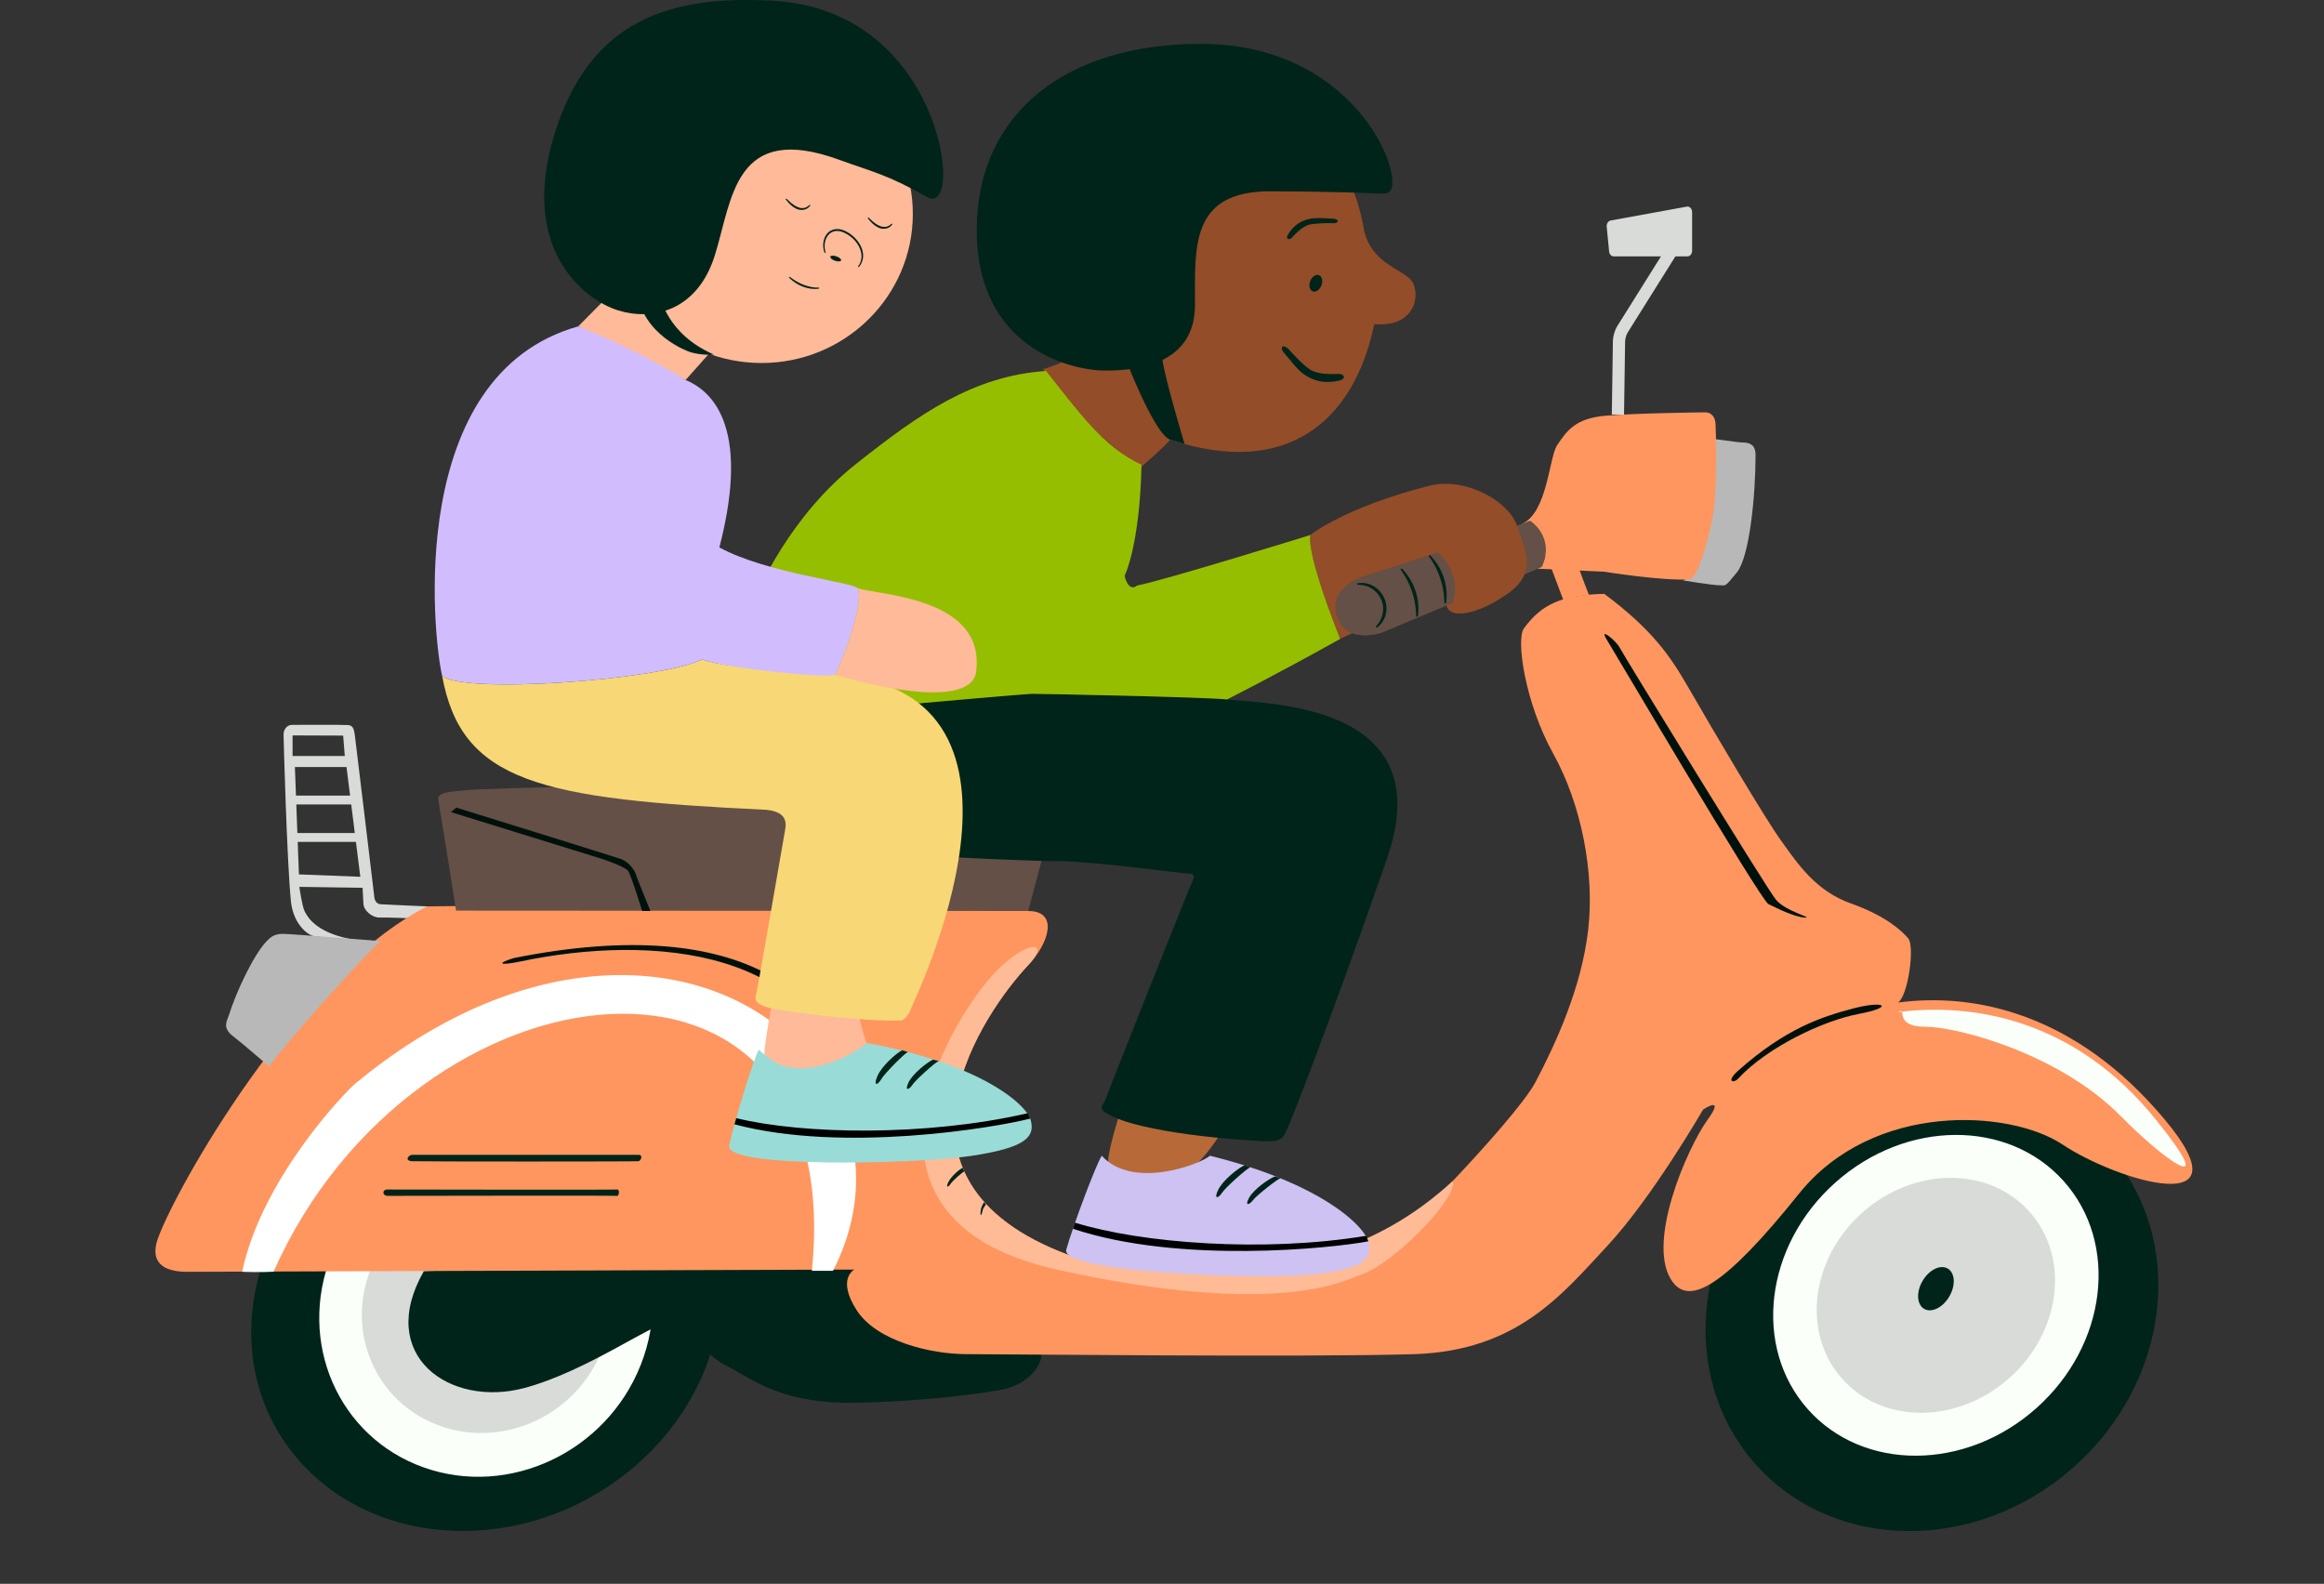 <svg xmlns="http://www.w3.org/2000/svg" viewBox="0 0 611 416.41"><rect x="0" y="0" width="611" height="416.41" fill="#333333" stroke="none"/><defs><style>.cls-2{fill:#d9dbd9}.cls-3{fill:#b8b8b8}.cls-4{fill:#ffba99}.cls-8{fill:#fafffa}.cls-9{fill:#934d28}.cls-10{fill:#ff965f}.cls-13{fill:#00110c}.cls-14{fill:#00241a}.cls-15{fill:#645046}</style></defs><g id="wiel_scheef" data-name="wiel scheef"><ellipse class="cls-14" cx="507.92" cy="343.75" rx="62.04" ry="56.12" transform="rotate(-41.41 507.939 343.744)"/><ellipse class="cls-8" cx="508.96" cy="340.59" rx="45.06" ry="39.72" transform="rotate(-41.74 508.919 340.573)"/><ellipse class="cls-2" cx="508.96" cy="340.59" rx="33" ry="29.09" transform="rotate(-41.74 508.919 340.573)"/><ellipse class="cls-14" cx="508.96" cy="338.79" rx="6.14" ry="4.07" transform="rotate(-59.64 508.994 338.792)"/></g><g id="brommer"><path class="cls-2" d="M82.41 246.11c-2.07-.59-5.38-3.66-5.93-9.19-1.07-10.89-1.93-43.01-1.93-43.9s.67-2.44 2.22-2.44 13.33-.06 14.78.05 1.56 1.44 1.78 3 5.11 42.44 5.11 42.44.22 1.56 1.56 1.67 12.33.56 12.33.56v1.22l-3.59 1.95s-7.19-.31-8.97-.24-4.11-1.71-4.22-3.6-.22-4.22-.22-4.22l-16.63-.24s.74 5.24 1.41 6.46 2.56 5.22 11.33 7.11-9.04-.63-9.04-.63Zm-3.83-16.22 16.15.63-3.63-28.86H77.53l1.06 28.24Zm-1.65-31.13h13.72l-.43-5.36-13.3-.05v5.41Z"/><path class="cls-3" d="M442.44 152.58c2.33-.18 5.23-10.49 5.89-13.86 1.22-6.24.78-18.17.67-19.91-.08-1.25.52-1.6.43-1.7-.03-.04-.12-.59-.26-1.7 1.74-.17 7.37.93 8.94.93 1.89 0 3.44.55 3.44 3.3 0 10.55-1.56 26.7-4.89 30.83s-2.89 3.4-4.67 3.4-9.56-1.28-9.56-1.28Z"/><path class="cls-14" d="M87.95 304.05c26.05-23.01 65-23.57 87-1.25s18.71 59.08-7.34 82.09c-26.05 23.01-65 23.57-87 1.25s-18.71-59.08 7.34-82.09Z"/><path class="cls-8" d="M87.13 330.01c9.06-22.82 34.6-34.85 57.05-26.86 22.45 7.99 33.3 32.97 24.24 55.79-9.06 22.82-34.6 34.85-57.05 26.86-22.45-7.99-33.3-32.97-24.24-55.79Z"/><path class="cls-2" d="M97.45 333.68c6.67-16.8 25.66-25.59 42.41-19.63 16.75 5.96 24.92 24.42 18.25 41.22-6.67 16.8-25.66 25.59-42.41 19.63-16.75-5.96-24.92-24.42-18.25-41.22Z"/><path class="cls-14" d="M111.44 334.2c-12.73 22.23 6.86 35.97 26.45 30.72 16.59-4.44 34.35-17.48 39.62-18.07 3.55-.4 5.33 8 13.33 12.15s14.81 10.37 35.85 9.78 34.07-3.02 35.85-3.26c6.52-.89 11.57-5.68 11.27-9.93-11.7-.4-17.3-2.12-25.97-1.93s-24.15-6.27-23.82-19.85c-18.93-2.91-112.59.39-112.59.39Z"/><path d="M294.56 292.07s-3.23 10.28-3.23 13.31c0 6.32 19.01 4.92 23.01.97s6.58-8.39 6.58-8.39l-26.36-5.89Z" style="fill:#b76a38"/><path class="cls-14" d="M123.82 343.07c.9-2.27 3.4-3.48 5.58-2.7 2.18.78 3.22 3.25 2.32 5.51-.9 2.27-3.4 3.48-5.58 2.7-2.18-.78-3.22-3.25-2.32-5.51Z"/><path class="cls-10" d="M41.55 325.52c4.74-13.17 36.79-70.11 70.79-87.22 32.89-.52 150 1.22 158 1.22s5.57 8.35-.07 14.3c-10.96 11.56-42.67 56.3 10.74 76.16 53.26 10.65 68.67 8.38 74.67 5.41s42.67-40.76 48-50.87 12.07-24.78 13.85-39.89-1.78-33.19-9.19-46.52-9.8-30-7.7-32.89c4.74-6.52 10.18-8.8 21.14-9.09 12.72 9.51 17.35 16.38 22.09 24.59 7 12.14 19.88 33.98 24.33 40.2s9.19 13.33 18.37 16.59 13.33 7.11 15.11 9.19 0 15.11-2.67 16.89c19.85-2.67 46.52 2.67 69.93 30.52 22.72 27.04-12.44 16.3-26.67 6.81-13.79-9.2-49.78-11.42-69.33 12.96s-28.51 29.13-33.04 23.35c-7.56-9.64 3.63-35.35 9.04-42.83 4.83-6.68-1.19-2.67-1.19-2.67s-13.33 23.11-25.19 35.85-23.7 27.56-50.67 28.44-109.04 0-117.93 0-23.41-3.26-28.74-11.56-.59-10.67-.59-10.67-169.19.59-175.41.59-10-2.43-7.67-8.89Z"/><path d="M358.05 335.02c-3.29 1-20.49 11.97-80.08-1.2-61.63-13.63-26.37-69.33-14.52-80 7.79-7.01 12.46-5.95 6.81 0-10.96 11.56-42.67 56.3 10.74 76.16 53.26 10.65 81.89-2.02 100.89-19.43 0 0 .76.98-1.22 4.19-5 8.11-17.06 18.58-22.62 20.28Z" style="fill:#ffbb95"/><path class="cls-8" d="M557.59 293.46c11.39 11.62 26.48 22.37 9.23.93-21.5-26.74-48.57-30.76-67.83-28.29 2.59-1.65-1.44 3.85 7.18 3.85s35.35 7.14 51.41 23.52Z"/><path d="M71.91 334.35c-2.8.16-7.56.1-8.24.01 5.11-24.44 27.13-47.33 29.78-49.51 48.31-39.91 97.48-34 119.93-6.15 20.21 25.08 8.76 49.3 5.63 55.41h-5.56c9.78-96.56-104.36-83.49-141.53.24Z" style="fill:#fff"/><path class="cls-3" d="M100.12 247.44c-3.32-.27-23.78-1.92-25.78-1.92-2.33 0-3.31.99-4.22 1.92-3.33 3.41-8 13.19-10 19.63-.4 1.27-1.78 3.11 1.11 5.33s7.35 6.2 9.56 7.99c3.66-5.4 24.55-28.88 29.32-32.95Z"/><path class="cls-10" d="M400.07 137.77c6.78-2.91 7.17-17.5 9.3-20.69 2.56-3.85 4.86-7.11 12.73-7.78s25-.89 26.27-.89 2.55.89 2.66 3 .58 16.56-.69 24.11c-.69 4.07-3.7 16.56-6.13 16.78-6.48.56-22.57-2-22.57-2l-17.82-.8s7.25-3.06-3.74-11.73Z"/><path class="cls-2" d="m426.97 109.03.28-18.96c0-1.03.28-2 .81-2.85l15.46-24.67-2.72-1.71-15.46 24.67a8.557 8.557 0 0 0-1.3 4.54l-.28 18.93 3.21.05Z"/><path class="cls-2" d="m423.05 66.09-.63-6.44c-.08-.81.37-1.55 1.01-1.67l20.08-3.66c.72-.13 1.36.57 1.36 1.48v10.1c0 .83-.53 1.5-1.19 1.5h-19.46c-.6 0-1.11-.56-1.18-1.31Z"/><path class="cls-15" d="M401.87 137.03s-1.59.76-3.92 1.41c3.27 3.34 2.66 10.77.67 13.49 3.05-1.22 6.74-2.88 6.74-2.88 3.57-7.87-2.97-12.06-2.97-12.06l-.52.04Z"/><path class="cls-10" d="M411 157.71s4.11-1.2 6.76-1.26c-1.19-2.93-2.84-7.54-2.84-7.54l-7.52-.76 3.6 9.57Z"/><path class="cls-2" d="M77.52 209.18H94v2.33H77.52zM77.52 219.01H94v2.33H77.52z"/><path class="cls-15" d="m270.33 239.51 3.49-13.18-88.93-20.45s-58.78 1.41-62.33 1.86-7.78.33-7.33 2.61 4.67 29.07 4.67 29.07l150.44.09Z"/></g><g id="bestuurder"><path class="cls-9" d="M380.2 158.46s-15.67 3.62-27.87 9.5c-9.56-24.22-7.78-27.33-7.78-27.33s8.77-7.18 31.11-12.89c9.56-2.44 20.9 3.94 23.16 10.41s5.51 12.37-2.49 17.98-15.98 7.08-16.13 2.33Z"/><path d="M289.67 303.85c-1.44 2.09-7.67 18.67-9.33 24.67s49.01 7.9 63.22 6.67 17.22-3.78 16.33-8.33-12.89-15.89-41.78-23c-2.89 2.44-20.44 8.89-28.44 0Z" style="fill:#cdc2f1"/><path class="cls-14" d="M189.52 189.52s79.56-7.11 81.78-7.11 45.04.83 51.26 1.48c12.3 1.29 56.15 1.48 42.07 41.93s-25.63 70.22-26.52 71.7-.84 2.67-5.83 2.52-33.13-2.07-41.43-7.41c-2.37-1.33-.59-2.22-.15-3.7s22.37-56.59 22.96-57.63 0-1.63-1.33-1.63-25.21-3.26-34.01-3.26-37.99-1.48-42.73-1.93-22.52-4.44-24.15-5.33-22.22-20.15-21.93-21.04 0-8.59 0-8.59Z"/><path class="cls-15" d="M351.55 162.07c2.57 7.71 12.17 4.09 12.17 4.09"/><path class="cls-9" d="M345.74 35.74c3.76 3.17 6.71 7.12 8.9 11.71 1.78 3.73 3.05 7.87 3.85 12.37 1.7 9.63 10.52 10.89 12.74 14.15s1.11 12.16-9.93 11.26c-5.33 25.69-23.11 40.52-53.63 30.37-1.43 1.78-7.56 7.11-7.56 7.11s-11.85-6-25.93-25.63c4-1.19 10-3.64 14.81-7.56-14.81-22 8.67-38.15 18.22-17.78-2.22-28.22 33.93-32.89 38.52-36Z"/><path d="M322.56 183.89c-6.22-.65-49.04-1.48-51.26-1.48s-81.78 7.11-81.78 7.11 1.09-14.15 6.15-26.22c4-9.56 12.58-28 29.4-41.33S255.89 98.86 275 97.53c8.67 10.89 15.11 20 25.11 24.67-.45 21.3-4.44 29.2-4.44 29.2s.89 4.44 3.33 2.53c6.89-1.28 45.56-13.28 45.56-13.28s-1.78 3.11 7.78 27.33c-17.11 9.56-29.78 15.93-29.78 15.93Z" style="fill:#96be00"/><path d="M221.56 74.02c-5.23.09-7.8.09-13.34-3.56" style="fill:none;stroke:#00241a;stroke-linecap:round;stroke-miterlimit:10;stroke-width:2.29px"/></g><g id="greep"><path class="cls-15" d="m377.95 145.25-19.8 6.39s-9.17 2.72-6.6 10.44 12.17 4.09 12.17 4.09l18.21-7.65c2.58-8.25-3.98-13.27-3.98-13.27Z"/><path class="cls-14" d="M357.03 153.33c5.45-.79 9.45 5.42 6.49 10.07-.38.6-.85 1.13-1.4 1.56-.1.08-.25.06-.32-.04a.24.24 0 0 1 .01-.3c.88-.95 1.49-2.12 1.71-3.36.8-3.92-2.48-7.63-6.46-7.49-.28.01-.32-.42-.04-.46ZM368.64 149.56c3.15 3.24 4.77 7.91 4.14 12.41-.04.27-.46.25-.46-.04-.09-4.33-1.45-8.57-4.03-12.07-.17-.22.14-.51.34-.3ZM376.06 146.05c3.15 3.24 4.77 7.91 4.14 12.41-.04.27-.46.25-.46-.04-.09-4.33-1.45-8.57-4.03-12.07-.17-.22.14-.51.34-.3ZM297 97.05s6.9 17.39 10.67 18.54l3.77 1.14s-5.99-19.79-5.99-23.62-9.69.96-8.45 3.94Z"/></g><path class="cls-14" d="M366.08 47.96c.04-9.36-14.49-36.28-50-36.43-35.51-.14-59.16 17.99-59.29 48.8-.13 30.8 24.24 37.06 33.73 37.1s23.59-2.12 23.65-17.15c.06-15.03-1.5-30.07 19.91-29.98 21.41.09 27.64.61 29 .61s2.98 0 2.99-2.94Z" id="helm"/><g id="zwarte_details" data-name="zwarte details"><path class="cls-14" d="M250.97 293.25c-3.52 1.16-5 2.34-5.89 4.42s.12 2.02 2.28-.59c1.14-1.38 3.57-1.97 3.57-1.97l.05-1.85ZM253.1 307.05c-.91.4-3.06 2.25-3.8 3.8s.07 1.26.59.44 3.09-3.09 3.62-3.29l-.41-.96ZM327.23 306.35c-1.57.67-5.68 3.84-6.96 6.49-1.28 2.66.13 2.15 1.02.76s6.51-6.39 7.43-6.72l-1.5-.53ZM335.21 309.29c-1.54.58-5.56 3.33-6.82 5.63s.13 1.86 1 .66 6.38-5.54 7.28-5.83l-1.47-.46ZM258.76 316.05c-.6.85-.98 1.71-.98 3.12 0 .57.32.31.53-.81.16-.85.88-1.64.88-1.64l-.43-.67Z"/><path d="M282.63 321.46c17.37 5.39 49.53 7.91 76.44 3.47.7.7 0 0 .69 1.43-9.56 1.82-49.65 6.04-77.68-3.3.26-.76.55-1.6.55-1.6Z"/><path class="cls-14" d="M108.33 303.63c-.89 0-2.11 1.56 0 1.67s59 .11 59.56 0 1.33-1.67 0-1.67h-59.56ZM101.89 312.74c-1.56 0-1.33 1.67 0 1.67s59.78-.11 60.33 0 .78-1.78 0-1.67-60.33 0-60.33 0Z"/><path class="cls-13" d="M422.42 168.15c1.31 2.05 40.44 68.53 42.51 69.54s6.81 3.4 9.48 3.54-4.99-1.57-7.53-4.72-40.17-64.48-41.06-66.25-5.63-5.63-3.4-2.11ZM224.76 288.83c-4.08-25.7-27.48-49.38-89.7-36.94-4.74 1.48-3.66 2.03 1.78.89 34.52-7.26 80-3.83 86.2 37.15 1.07 7.08 3.46 9.85 1.72-1.1ZM119.95 212.33s41.81 12.95 43.48 13.59 3.3 2.59 3.71 3.88 3.86 9.71 3.86 9.71h-2.17s-2.91-9.49-3.72-10.57-6.5-3.02-6.5-3.02l-40.04-12.4 1.39-1.19Z"/><path class="cls-14" d="M344.43 57.51c-3.09.62-4.61 2.34-5.65 3.9s.22 1.83.94 1.02 2.89-3.18 4.94-3.46 4-.34 5.89-.28c1.4.05 1.67-1.08 0-1.18s-4.4-.35-6.13 0ZM342.96 98.51c3.46 2.29 6.47 2.1 8.88 1.61s1.49-1.91.06-1.82-5.64.28-7.81-1.36-3.66-3.39-5.36-5.2c-1.26-1.34-2.55-.54-1.09 1.1s3.4 4.4 5.33 5.68Z"/><ellipse class="cls-14" cx="345.92" cy="74.46" rx="2.28" ry="1.58" transform="rotate(-68.49 345.94 74.452)"/><path class="cls-13" d="M457 283.56c7.58-8.17 22.22-15.21 31.7-16.99s6.86-3.63-1.48-1.43-17.78 5.28-30.22 16.33c-3.33 2.95-1.26 3.46 0 2.1Z"/><path d="M199.5 275.97c-1.31 2.17-6.5 19.1-7.79 25.2s49.4 4.86 63.51 2.75c14.11-2.11 16.96-4.84 15.79-9.33s-13.85-15.06-43.12-20.37c-2.73 2.62-19.86 10.14-28.39 1.76Z" style="fill:#99dcd7"/><path class="cls-4" d="M202.98 262.96c1.29-6.09-3.08 16.57-1.78 14.4 8.53 8.38 23.96-.53 26.69-3.15-1.34-2.82-3.23-12.52-2.06-8.03l-22.86-3.23Z"/><path class="cls-14" d="M237.16 276.14c-1.53.77-5.43 4.18-6.54 6.91-1.11 2.73.26 2.14 1.07.69s6.11-6.78 7-7.17l-1.53-.43ZM245.3 278.59c-1.5.68-5.35 3.66-6.46 6.04-1.11 2.38.24 1.85 1.04.59s6.03-5.93 6.91-6.27l-1.49-.37Z"/><path d="M193.57 293.98c17.67 4.3 49.93 4.83 76.51-1.27.74.66 0 0 .77 1.39-9.43 2.41-49.18 9.1-77.74 1.5.21-.77.45-1.63.45-1.63Z"/></g><g id="bijrijder"><path class="cls-4" d="M180.26 99.9 191.74 87l-28.47-12.54-11.26 11.35 28.25 14.09z"/><path d="M219.52 177.42c-1.33-.1-27.49-1.42-34.96-4.04-11.21 5.48-63.26 9.21-68.33 4.25 5.07 28.04 25.8 32.47 85.23 35.28 4.54.47 5.45 2.49 4.98 5.11-1.19 6.65-6.82 39.57-7.56 43.03-.25 1.17-1.15 2.62 2.92 3.8 4 1.16 25.59 3.82 35.06 3.47.64-.02 2.08-1.4 2.61-3.06s40.91-83.33-19.94-87.84Z" style="fill:#f8d776"/><path d="M180.26 99.9c6.08 2.56 17.41 11.03 8.87 44.03 12.5 6.81 35.31 9.15 36.41 10.77 1.78 4.8-5.22 21.77-6.02 22.72s-27.49-1.42-34.96-4.04c-11.21 5.48-63.26 9.21-68.33 4.25-2.47-10.66-9.61-79.02 35.77-91.82 16.48 6.52 28.25 14.09 28.25 14.09Z" style="fill:#d1bdfe"/><ellipse class="cls-4" cx="200.21" cy="56.24" rx="39.78" ry="39.2"/><path class="cls-14" d="M206.61 52.45c-.1-.13.09-.3.21-.18.23.21.45.42.67.63 1.41 1.36 3.58 2.73 5.29 1.01.11-.14.33.01.23.16-.84 1.24-2.54 1.42-3.8.74-1.06-.55-1.9-1.42-2.6-2.35ZM228.17 57.4c-.1-.13.09-.3.21-.18.23.21.45.42.67.63 1.41 1.36 3.58 2.73 5.29 1.01.11-.14.33.01.23.16-.84 1.24-2.54 1.42-3.8.74-1.06-.55-1.9-1.42-2.6-2.35ZM207.46 73.01c-.12-.11.05-.31.18-.21.57.41 1.13.82 1.73 1.16 1.18.7 2.48 1.21 3.83 1.48.68.13 1.38.21 2.06.18.07 0 .13.05.14.11.01.07-.04.15-.11.16-.73.12-1.45.09-2.17 0-2.15-.3-4.15-1.37-5.66-2.88ZM217.04 66.33c.05.17-.2.25-.27.09-.31-.85-.42-1.76-.3-2.67.46-3.19 3.22-4.41 6.07-2.85 3.28 1.68 5.98 6.04 3.29 9.29-.12.13-.33-.04-.22-.18 2.26-2.96-.13-6.93-3.04-8.5-3.92-2.39-6.61 1.04-5.53 4.82Z"/><ellipse class="cls-14" cx="219.73" cy="67.98" rx=".61" ry="1.5" transform="rotate(-70.55 219.72 67.987)"/><path class="cls-14" d="M172.66 75.45c1.02 3.14 2.71 12.34 15 17.76-3.4.32-6.35-.69-6.35-.69s-12.52-4.22-13.85-16.11c2.09.42 5.2-.95 5.2-.95Z"/><path class="cls-14" d="M247.5 49.78c2.87-9.22-6.5-47.6-44.53-49.6-26.32-1.38-47.7 4.59-57.14 34.92-9.44 30.33 7.7 43.71 16.66 46.5 8.96 2.79 20.85.29 25.46-14.51 4.61-14.8 5.1-35.18 32.8-25.04 8.27 3.03 12.3 3.7 23.02 9.76 1.17.66 2.82.86 3.72-2.04Z"/><path class="cls-4" d="M219.52 177.42s33.54 10.37 36.98 0c3.44-19.97-24.17-20.87-30.96-22.72 1.78 4.8-5.22 21.77-6.02 22.72"/></g></svg>

